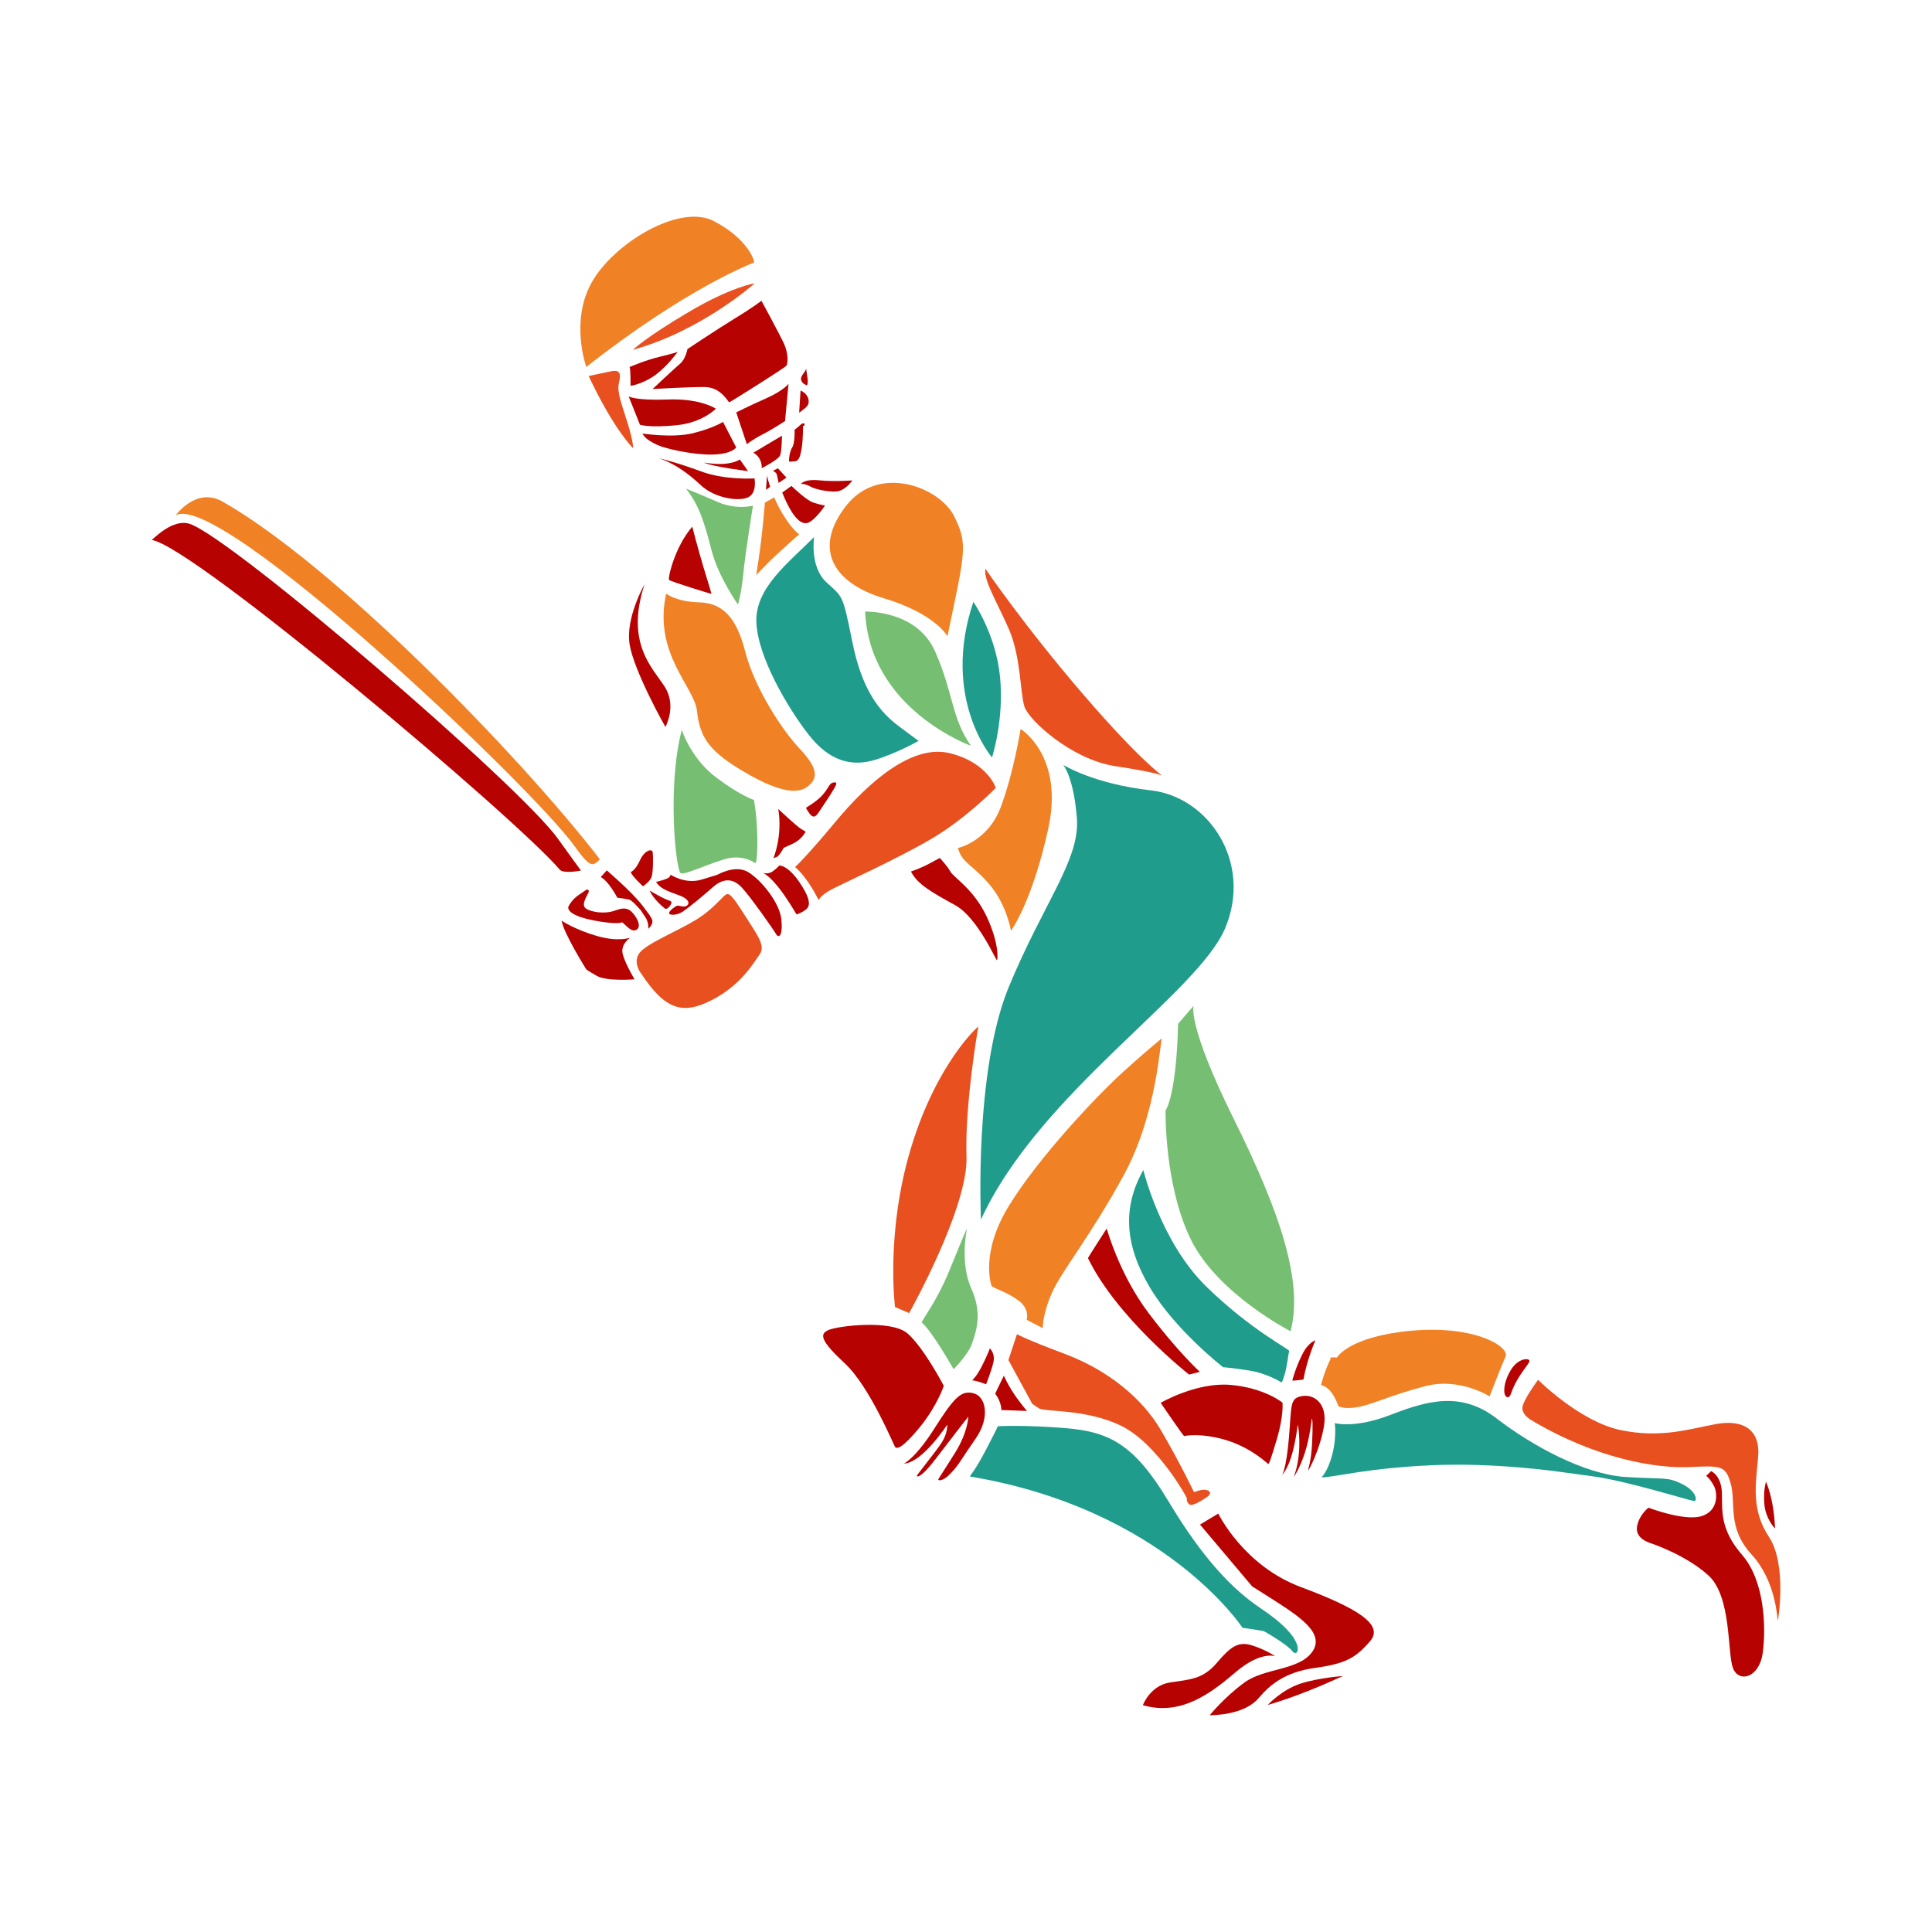 <?xml version="1.0" encoding="UTF-8"?>
<svg id="Layer_1" data-name="Layer 1" xmlns="http://www.w3.org/2000/svg" viewBox="0 0 500 500">
  <defs>
    <style>
      .cls-1 {
        fill: #e8501f;
      }

      .cls-1, .cls-2, .cls-3, .cls-4, .cls-5 {
        fill-rule: evenodd;
      }

      .cls-2 {
        fill: #76bf72;
      }

      .cls-3 {
        fill: #f18125;
      }

      .cls-4 {
        fill: #1f9c8b;
      }

      .cls-5 {
        fill: #b70202;
      }
    </style>
  </defs>
  <path class="cls-5" d="m205.63,111.24c.1-.06,1.14-.9,1.61-1.36.48-.46.96-.29.96-.29v.58s-.38.03-.38.03c0,0,.04,3.57-.36,5.9-.41,2.32-.73,3.25-1.93,3.31-1.22.06-1.31.2-1.34-.2-.03-.38.15-2.35.84-3.43.68-1.07.64-4.15.6-4.53h0Z"/>
  <path class="cls-5" d="m207.18,101.07s1.61.58,2.02,2.15c.42,1.57-.59,2.21-1.36,2.82-.77.64-1.02.76-1.02.76l.36-5.72Z"/>
  <path class="cls-5" d="m208.65,95.44s-.01.38.29,2.09c.3,1.74-.09,2.21-.09,2.21,0,0-1.18-.32-1.5-1.34-.32-1.01.83-1.77,1.29-2.96h0Z"/>
  <path class="cls-5" d="m190.54,106.73s3.12-1.6,7.71-3.63c4.57-2.03,5.82-3.77,5.82-3.77l-.9,9.64s-3.32,2.18-5.88,3.49c-2.57,1.31-4.01,2.5-4.01,2.5l-2.74-8.22Z"/>
  <path class="cls-5" d="m194.96,117.16l7.42-4.41s-.06,3.89-.46,5.05c-.41,1.16-4.79,3.37-4.79,3.37,0,0,.29-2.61-2.16-4.01h0Z"/>
  <path class="cls-5" d="m202.43,127.47l2.4-1.71s3.82,3.72,5.64,4.3c1.81.61,3.05.76,3.05.76,0,0-2.35,3.54-4.2,4.39-1.84.84-4.12-.96-6.88-7.73h0Z"/>
  <path class="cls-5" d="m200.01,121.86l1.31-.67,2.21,2.41-2.03,1.39s-.31-1.66-.48-2.24c-.18-.55-1-.9-1-.9h0Z"/>
  <path class="cls-5" d="m182.08,119.71s3.46.61,6.01.26c2.56-.35,3.37-1.07,3.37-1.07l2.14,3.02s-8.83-1.05-11.51-2.21h0Z"/>
  <path class="cls-5" d="m170.72,118.64s4.4,1.02,10.67,3.34c6.27,2.35,13.88,1.83,13.88,1.83,0,0,.8,4.09-1.99,5.03-2.77.96-8.57-.15-11.85-3.22-3.27-3.05-6.72-5.58-10.72-6.97h0Z"/>
  <path class="cls-5" d="m166.25,112.19s7.68,1.22,13.01-.06c5.34-1.31,7.86-2.94,7.86-2.94l3.4,6.59s-.99,1.74-6.17,1.86c-5.2.09-12.31-1.57-14.26-2.5-1.96-.93-3.19-1.71-3.83-2.96h0Z"/>
  <path class="cls-5" d="m162.69,102.58s1.69,1.13,10.15.81c8.47-.32,12.42,2.38,12.42,2.38,0,0-3.41,3.66-10.37,4.3-6.94.67-9.27-.15-9.27-.15l-2.93-7.35Z"/>
  <path class="cls-5" d="m162.92,95s3.99-1.77,7.93-2.7c3.94-.96,4.53-1.22,4.53-1.22,0,0-2.38,3.34-5.47,5.75-3.09,2.38-6.69,3.11-6.72,2.99-.03-.15.06-4.21-.26-4.82h0Z"/>
  <path class="cls-1" d="m152.34,97.32s3.35-.7,5.72-1.22c2.36-.52,2.72.55,2.13,2.96-.58,2.41.62,5.23,2.25,10.48,1.61,5.26,1.38,6.42,1.38,6.42,0,0-4.79-4.5-11.48-18.65h0Z"/>
  <path class="cls-1" d="m163.8,90.53s3.19-3.14,14.35-9.73c11.15-6.62,17.14-7.46,17.14-7.46,0,0-13.59,12.23-31.48,17.19h0Z"/>
  <path class="cls-5" d="m168.88,100.69s5.64-5.31,7.12-6.56c1.48-1.25,1.9-3.78,1.9-3.78,0,0,7.15-4.79,12.26-7.93,5.11-3.11,6.9-4.59,6.9-4.59,0,0,4.63,8.51,5.84,11.12,1.19,2.61,1,5.14.65,5.66-.35.55-14.56,9.47-14.82,9.5-.26.03-2.09-3.95-6.4-3.95-4.3-.03-13.43.52-13.43.52h0Z"/>
  <path class="cls-3" d="m151.73,94.97s-4.24-11.76,1.38-21.84c5.61-10.08,22.7-20.56,31.64-15.91,8.95,4.65,10.8,10.69,10.34,10.77-.45.09-17.79,6.85-43.36,26.98h0Z"/>
  <path class="cls-5" d="m207.3,125.29c-.03-.12.87-1.36,4.69-.99,3.82.41,8.6.03,8.6.03,0,0-1.76,2.61-4.01,2.85-2.24.23-5.76-.64-6.66-1.16-.92-.52-2.03-.9-2.61-.73h0Z"/>
  <path class="cls-2" d="m177.5,126.45s3.32,1.31,8.25,3.46c4.92,2.12,9.11.96,9.11.96,0,0-1.95,12.11-2.48,17.51-.54,5.43-1.39,8.07-1.39,8.07,0,0-5.04-7.06-6.82-13.94-1.77-6.88-3.15-11.7-6.65-16.06h0Z"/>
  <path class="cls-3" d="m200.36,128.72c.57,1.31,1.26,2.76,2.11,4.15,2.77,4.62,4.46,5.4,4.36,5.43-.1.03-5.85,5.14-8.15,7.46-2.3,2.35-2.98,3.05-2.98,3.05,0,0,1.02-5.9,1.71-12.78.22-2.12.39-4.15.55-5.95.76-.44,1.77-1.02,2.4-1.36h0Z"/>
  <path class="cls-5" d="m198.51,123.05s.23,1.22.81,2.94c-.35.26-.74.52-1.09.78.18-2.26.28-3.72.28-3.72h0Z"/>
  <path class="cls-3" d="m245.2,164.67s-3.06-5.81-16.48-9.85c-13.4-4.04-18.31-13.04-9.69-23.99,8.61-10.92,24.22-4.62,27.88,2.73,3.66,7.35,2.88,9.09-1.71,31.1h0Z"/>
  <path class="cls-4" d="m251.91,155.76s5.84,8.36,6.91,19.51c1.06,11.15-2.09,20.76-2.09,20.76,0,0-13.23-15.33-4.82-40.28h0Z"/>
  <path class="cls-2" d="m223.9,158.25c-.17.09,13.29-.58,18.12,10.37,4.82,10.95,4.12,16.96,9.25,24.39,0,0-26.31-9.44-27.37-34.76h0Z"/>
  <path class="cls-1" d="m255.01,147.19s10.09,14.84,25.48,32.7c15.36,17.83,20.39,20.73,20.1,20.76-.23,0-.81-.67-12.02-2.38-11.21-1.71-22.3-11.85-23.44-15.39-1.13-3.52-.9-12.81-4.01-20.01-3.11-7.17-6.59-12.57-6.11-15.68h0Z"/>
  <path class="cls-3" d="m247.89,219.47s7.72-1.6,11.11-10.6c3.38-9.03,5.13-20.21,5.13-20.21,0,0,11.35,6.88,7.14,25.9-4.18,18.99-9.64,26.34-9.64,26.34,0,0-1.02-6.65-5.5-11.93-4.49-5.31-7.06-5.46-8.23-9.5h0Z"/>
  <path class="cls-5" d="m235.76,225.54s2.48-.81,4.72-2.03c2.24-1.19,2.73-1.48,2.73-1.48,0,0,2,2.12,2.77,3.57.76,1.42,6.01,4.5,9.32,11.5,3.32,7.01,2.95,11.37,2.69,11.37-.26.06-5.01-11.02-10.79-14.21s-9.74-5.31-11.44-8.71h0Z"/>
  <path class="cls-1" d="m235.29,339.83l-3.66-1.57s-2.5-19.34,4.17-41.3c6.66-21.96,17.55-31.66,17.41-31.25-.15.41-3.54,20.39-3.08,33.63.45,13.24-14.84,40.48-14.84,40.48h0Z"/>
  <path class="cls-2" d="m238.53,342.27c.09-.7,3.86-5.4,7.12-13.36,3.24-7.96,4.67-11.32,4.6-10.92-.09.46-1.86,8.89,1.14,15.51,3.01,6.62,1.12,11.38.16,14.23-.96,2.85-4.76,6.62-4.76,6.62,0,0-5.73-10.11-8.26-12.08h0Z"/>
  <path class="cls-3" d="m256.64,332.86s-3.19-8.31,4.46-20.79c7.67-12.49,22.77-28.58,30.09-35.14,7.35-6.62,10.13-8.66,9.58-8.31-.58.4-1.16,19.4-9.93,35.49-8.8,16.09-16,24.69-18.53,30.32-2.55,5.69-2.44,9.29-2.44,9.29l-4.18-2.15s.93-2.67-2.03-4.94c-2.96-2.21-5.75-2.91-7.01-3.78h0Z"/>
  <path class="cls-5" d="m281.57,325.6c0-.18,4.85-7.67,4.85-7.67,0,0,3.19,11.73,10.71,21.72,7.49,9.99,13.39,15.39,13.39,15.39l-2.79.7s-18.65-14.64-26.17-30.15h0Z"/>
  <path class="cls-4" d="m295.89,302.78s4.42,18.47,16.2,30.09c11.85,11.56,21.78,16.32,21.55,16.79-.17.4-.52,3.77-1.13,5.92-.61,2.09-.84,2.21-.84,2.21,0,0-3.77-2.44-8.65-3.14-4.88-.75-6.47-.81-6.47-.81,0,0-12.37-9.58-18.91-20.56-6.56-10.98-7.23-20.74-1.74-30.49h0Z"/>
  <path class="cls-5" d="m337.33,357.02s-2.88.41-2.88.23c.03-.17.87-3.31,2.5-6.56,1.57-3.31,3.49-3.83,3.49-3.83,0,0-2.18,4.88-3.11,10.16h0Z"/>
  <path class="cls-5" d="m331.78,381.77s1.11-1.51,1.8-9.76c.7-8.31.18-10.1,3.25-10.68,3.08-.64,6.82,1.74,5.81,7.78-1.05,6.1-3.95,11.5-4.09,11.44-.15,0,.79-2.15,1.02-7.03.23-4.82.09-6.56-.06-6.33-.12.23-.41,4.47-1.86,8.95-1.48,4.41-2.85,6.1-2.85,6.1,0,0,1.1-2.5,1.39-6.51.29-4.07-.29-7.09-.35-6.97-.06.12-.93,9.58-4.07,13.01h0Z"/>
  <path class="cls-5" d="m300.39,363.06c.15-.12,9.32-5.4,18.06-4.65,8.71.76,13.47,4.53,13.47,4.65,0,.18.29,3.31-1.39,9.12-1.72,5.75-2.12,6.8-2.33,6.68-.2-.06-4.09-4.01-10.68-6.1-6.59-2.03-10.89-1.16-11.07-1.1-.15.06-6.07-8.6-6.07-8.6h0Z"/>
  <path class="cls-5" d="m251.64,357.26c0-.23.95-.7,2.5-3.77,1.56-3.08,2.02-4.53,2.02-4.53,0,0,1.47,1.28.93,3.6-.52,2.27-1.89,5.69-1.89,5.69,0,0-2.66-1.04-3.56-.99h0Z"/>
  <path class="cls-5" d="m257.56,360.68c.12-.35,2.24-4.65,2.24-4.65,0,0,1.19,2.79,3.43,5.87,2.24,3.02,2.58,3.25,2.58,3.25l-6.65-.23s.04-2.09-1.6-4.24h0Z"/>
  <path class="cls-5" d="m233.96,378.75s2.93-1.28,7.94-9.18c5-7.9,6.88-9.82,10.03-9,3.15.76,4.43,6.1.65,11.62-3.78,5.4-4.24,6.68-6.43,9-2.21,2.38-3.41,1.97-3.34,1.69.09-.23,1.17-1.8,4.44-7.03,3.27-5.28,3.35-9.23,3.35-9.23,0,0-4.55,5.81-8.48,10.98-3.93,5.17-4.87,4.59-4.85,4.36.01-.29,4.75-6.04,6.42-8.59,1.67-2.61,1.44-4.65,1.44-4.65,0,0-6.42,9.87-11.18,10.05h0Z"/>
  <path class="cls-5" d="m244.25,358.65s-1.6,5-6.14,10.63c-4.56,5.58-6.05,5.81-6.47,5.17-.41-.58-6.54-15.57-12.95-21.55-6.42-5.98-6.68-7.67-4.23-8.71,2.46-1.05,16.13-2.73,20.37.87,4.24,3.66,9.42,13.59,9.42,13.59h0Z"/>
  <path class="cls-4" d="m253.87,315.61s-1.81-38.22,7.17-60.11c9.03-21.85,18.47-32.98,17.66-43.69-.81-10.69-3.54-13.85-3.54-13.85,0,0,7.84,4.91,22.71,6.59,14.87,1.68,26.34,18.53,19.23,35.6-7.14,17.03-48.12,42.59-63.22,75.46h0Z"/>
  <path class="cls-5" d="m197.46,225.92s1.32.38,2.42-.35c1.1-.76,1.8-1.57,1.8-1.57,0,0,2.14-.23,5.3,4.44,3.15,4.7,2.5,6.1,1.74,6.82-.77.73-2.43,1.39-2.56,1.39s-4.91-8.86-8.71-10.75h0Z"/>
  <path class="cls-5" d="m201.43,209.37s4.69,4.44,5.87,5.14c1.18.7,1.19.73,1.19.73,0,0-.93,1.97-3.2,3.05-2.28,1.05-2.47,1.13-2.47,1.13,0,0-1.09,2.09-1.83,2.38-.76.29-.83.29-.83.29,0,0,2.41-5.61,1.26-12.72h0Z"/>
  <path class="cls-5" d="m208.58,209.07c.04-.09,2.96-1.68,4.5-3.57,1.54-1.86,1.57-2.82,2.61-2.99,1.06-.17.89.32.13,1.66-.76,1.34-2.82,4.38-3.92,6.04-1.1,1.69-1.84,1.57-3.32-1.13h0Z"/>
  <path class="cls-2" d="m176.46,188.8c-.07.26,2.57,7.7,8.87,12.4,6.3,4.73,9.79,5.84,9.79,5.84,0,0,.68,3.49.84,8.36.16,4.91-.15,7.9-.44,7.96-.3.06-3.09-2.61-8.52-.84-5.42,1.74-9.57,3.83-10.8,3.49-1.22-.38-3.66-22.07.26-37.2h0Z"/>
  <path class="cls-5" d="m166.8,151.22s-4.97,8.68-3.86,15.54c1.09,6.85,9.29,21.55,9.31,21.37,0-.2,2.95-5.4-.22-10.4-3.17-4.97-10.22-11.21-5.23-26.51h0Z"/>
  <path class="cls-3" d="m172.42,153.64s2.5,2.06,8.39,2.24c5.89.14,9.69,3.46,12.05,12.75,2.38,9.29,9.45,20.18,13.92,24.94,4.49,4.79,5.47,7.64,2.06,10.11-3.43,2.47-9.96,0-17.89-4.91-7.93-4.91-9.9-8.56-10.57-14.78-.67-6.24-11.41-14.9-7.97-30.35h0Z"/>
  <path class="cls-4" d="m210.7,138.94s-1.21,7.67,3.13,11.71c4.34,4.01,4.21,2.93,6.74,15.42,2.5,12.49,6.99,18.09,12.11,21.93,5.14,3.81,5.04,3.75,5.04,3.75,0,0-5.67,3.22-11.41,4.94-5.74,1.69-11.53.52-17.06-6.59-5.52-7.09-13.14-20.13-13.5-29.04-.36-8.92,8.26-15.33,14.96-22.1h0Z"/>
  <path class="cls-5" d="m179.16,136.3s1.35,5.31,2.89,10.45c1.55,5.11,2.12,6.88,2.03,6.94-.09.03-10.53-3.19-10.92-3.6-.39-.43,1.47-8.54,6-13.79h0Z"/>
  <path class="cls-1" d="m260.98,351.97l2.21-6.68s2.03,1.22,12.72,5.23c10.66,4.07,19.57,11.15,24.51,19.57,4.97,8.48,8.59,16.09,8.59,16.09,0,0,2.03-.87,3.19-.58,1.16.29,1.31,1.04.21,1.8-1.1.76-3.8,2.5-4.56,1.97-.7-.52-.79-1.34-.7-1.63.06-.23-7.67-14.11-16.9-18.7-9.27-4.53-19.75-3.54-21.41-4.59-1.65-1.1-1.62-1.04-1.77-1.28-.18-.29-6.1-11.21-6.1-11.21h0Z"/>
  <path class="cls-4" d="m251.02,382.12c.15-.52,1.13-1.16,4.11-6.85,2.96-5.69,3.12-6.16,3.12-6.16,0,0,6.68-.41,17.86.52,11.18.99,17.54,4.3,26.34,18.99,8.83,14.7,16.38,22.6,23.78,27.59,7.4,4.94,9.03,8.07,9.5,9.58.46,1.57-.29,2.85-1.45,1.34-1.13-1.45-6.85-4.88-7.2-4.99-.35-.12-5.52-.87-5.52-.87,0,0-20.1-30.73-70.54-39.15h0Z"/>
  <path class="cls-5" d="m295.77,441.3s1.86-5.05,6.97-5.87c5.14-.81,8.48-.75,12.14-5.05,3.66-4.3,5.61-5.69,9.23-4.53,3.6,1.16,5.93,2.79,5.93,2.79,0,0-3.75-1.45-10.34,4.18-6.62,5.69-14.29,11.27-23.93,8.48h0Z"/>
  <path class="cls-5" d="m328.1,441.24s3.54-3.89,8.45-5.52c4.91-1.57,11.18-1.97,11.01-1.97s-9.61,4.65-19.46,7.49h0Z"/>
  <path class="cls-5" d="m313.05,443.92s3.77-4.65,8.92-8.42c5.11-3.83,13.97-3.14,17.51-7.84,3.54-4.7-2.7-8.95-8.97-13.01-6.33-4.06-6.42-4.06-6.42-4.06l-13.53-16.03,4.73-2.85s6.53,13.53,21.46,19.05c14.9,5.58,21.52,9.81,17.77,14.05-3.75,4.3-6.3,5.75-14.23,6.85-7.93,1.1-11.76,4.53-14.52,7.78-2.76,3.25-8.1,4.41-12.72,4.47h0Z"/>
  <path class="cls-3" d="m341.89,358.48c-.03-.06.52-2.21,1.48-4.59.93-2.38,1.13-2.03.9-2.38-.23-.35,1.74-.18,1.74-.18,0,0,3.02-5.52,19.57-6.97,16.5-1.39,25.21,4.3,24.05,6.74-1.13,2.5-4.12,10.28-4.12,10.28,0,0-7.76-4.94-16.53-2.67-8.8,2.26-13.47,4.65-17.37,5.4-3.89.76-5.25-.23-5.25-.23,0,0-1.51-4.88-4.47-5.4h0Z"/>
  <path class="cls-5" d="m391.14,360.39s-.46,1.68-1.28,1.1c-.87-.58-.87-3.43.99-6.68,1.86-3.31,4.79-3.43,4.97-2.67.15.81-2.94,3.43-4.68,8.25h0Z"/>
  <path class="cls-1" d="m396.4,367.6s-2.47-1.33-2.41-3.25c.06-1.86,4.07-7.26,4.07-7.26,0,0,10.68,10.74,21.32,13.01,10.6,2.21,18.06-.35,24.8-1.57,6.8-1.22,11.44,1.34,10.83,8.48-.61,7.14-1.89,13.65,2.82,20.79,4.7,7.09,2.35,21.9,2.24,21.55-.12-.29-.38-10.1-6.74-17.02-6.36-6.91-4.04-13.13-5.37-18.18-1.34-5.05-2.67-4.82-10.92-4.47-8.28.35-23.72-2.03-40.63-12.08h0Z"/>
  <path class="cls-5" d="m459.39,395.53c-.18,0-2.56-2.73-2.79-6.45-.29-3.77.52-5.75.46-5.63-.06.12,1.92,3.72,2.33,12.08h0Z"/>
  <path class="cls-5" d="m426.98,399.31c-.29-.12-3.89-1.22-3.31-4.3.58-3.08,2.96-4.82,2.96-4.82,0,0,8.89,3.43,13.47,2.26,4.59-1.22,4.47-5.92,3.49-7.84-.99-1.92-2.03-2.67-2.03-2.67l1.28-1.22s2.67,1.1,2.79,5.69c.12,4.59-.55,9.35,5.25,16.03,5.81,6.68,6.22,18.7,5.31,25.32-.87,6.56-6.27,7.84-7.72,3.89-1.45-3.95-.35-18.41-6.27-23.87-5.92-5.46-15.22-8.48-15.22-8.48h0Z"/>
  <path class="cls-4" d="m342.04,382.35c-.03-.12,1.54-1.34,2.76-5.92,1.16-4.53.64-8.13.64-8.13,0,0,5.11,1.51,14.64-2.21,9.55-3.72,18.24-5.98,27.3,1.05,9.06,6.97,22.62,14.4,33.28,15.1,10.69.64,10.75-.06,14.61,1.8,3.83,1.86,4.09,4.47,3.14,4.42-.96-.06-17.71-5.29-26.19-6.39l-8.51-1.16s-17.11-2.5-33.54-1.69c-16.44.76-24.08,2.96-28.11,3.14h0Z"/>
  <path class="cls-5" d="m168.12,230.48s2.89,1.71,4.17,2.23c1.28.49,1.31.55,1.31.55,0,0,.42.18-.06.93-.48.78-1.13,1.22-1.48.93-.37-.29-3.01-2.47-3.94-4.65h0Z"/>
  <path class="cls-5" d="m163.23,225.69s1.23-.43,2.38-3.02c1.14-2.59,3.19-3.2,3.32-2.06.13,1.16.12,5.05-.29,6.3-.42,1.25-2.22,2.47-2.22,2.47,0,0-2.79-2.52-3.19-3.69h0Z"/>
  <path class="cls-5" d="m155.47,226.99l1.56-1.74s6.42,5.49,9.15,9c2.74,3.52,2.8,3.86,2.6,4.67-.22.81-1.02,1.45-1.02,1.45,0,0,.22-1.57-.77-3.05-.99-1.45-.96-1.42-1.01-1.54-.06-.12-2.43-2.91-3.25-2.99-.83-.09-.96-.18-.96-.18l-2.02-.29s-2.14-4.18-4.27-5.34h0Z"/>
  <path class="cls-5" d="m147.07,234.72s.74-1.8,2.73-3.13c1.99-1.36,2-1.36,2-1.36,0,0,.87-.09.49.78-.38.9-1.93,3.08-.74,4.04,1.19.96,4.91,1.63,7.67.58,2.77-1.05,3.85-.38,5.08,1.34,1.22,1.71,1.31,3.05.55,3.57-.76.52-1.51.26-2.64-.78-1.13-1.05-1.12-1.05-1.25-1.05s-.65.46-4.39-.03c-3.73-.46-9.73-1.74-9.51-3.95h0Z"/>
  <path class="cls-5" d="m145.35,238.23c0,.09,3.31,2.29,9.05,3.98,5.74,1.67,8.67.43,8.62.49-.03.09-2.31,1.58-1.92,3.9.41,2.33,3.12,6.85,3.12,6.85,0,0-7.13.58-9.72-.87-2.58-1.45-2.79-1.74-2.79-1.74,0,0-5.82-9.22-6.38-12.62h0Z"/>
  <path class="cls-2" d="m304.89,264.96l4.01-4.65s-1.74,4.76,10.4,29.27c12.17,24.51,18.01,42.28,14.7,54.95,0,0-19.11-9.76-25.93-23.99-6.82-14.17-6.42-33.17-6.42-33.17,0,0,2.76-3.49,3.25-22.42h0Z"/>
  <path class="cls-5" d="m39.25,139.73c.18.06,5.34-5.66,9.86-4.15,11.19,3.78,85.47,67.7,95.31,81.52,3.34,4.7,5.94,8.19,5.94,8.19,0,0-4.53.93-5.5-.23-11.12-13.15-94.97-83.93-105.61-85.32h0Z"/>
  <path class="cls-3" d="m45.47,133.36s5.29-7.4,12.08-3.57c29,16.44,76.61,65.37,97.49,92.32.01.03.03.03.03.06.09.09.13.14.13.14,0,0-.25.67-1.42,1.25-1.17.58-2.89-1.51-5.02-4.5-11.07-15.48-91.9-92.21-103.29-85.7h0Z"/>
  <path class="cls-1" d="m165.89,251.9s-2.25-2.79-.38-5.29c1.87-2.44,9.55-5.5,14.54-8.52,4.98-3.05,7-6.36,8.06-6.68,1.06-.32,2.69,2.44,5.72,7.14,3.05,4.73,4.14,6.61,2.64,8.64-1.48,2.03-4.65,7.72-12.23,11.62-7.57,3.89-12.11,2.55-18.35-6.91h0Z"/>
  <path class="cls-5" d="m169.78,228.24s3.03-.7,3.43-1.25c.41-.52.31-.64.31-.64,0,0,3.72,2.55,7.97,1.31,4.25-1.25,4.31-1.34,4.31-1.34,0,0,4.43-2.58,7.74-.67,3.31,1.92,8.26,7.93,8.68,12.31.41,4.41-.7,4.97-1.41,3.72-.7-1.22-6.71-9.76-8.86-12.02-2.14-2.27-4.59-2.55-7.39-.12-2.8,2.47-6.19,5.26-7.76,6.33-1.57,1.07-3.59,1.07-3.64.46-.06-.61,1.71-1.86,2.15-1.95.45-.06,1.76.55,2.5-.03.74-.58.41-1.68-1.8-2.55-2.22-.9-4.98-1.48-6.23-3.57h0Z"/>
  <path class="cls-1" d="m205.76,224.38s2.36-1.97,10.64-11.91c8.29-9.96,19.6-19.98,29.43-17.54,9.82,2.44,11.88,8.97,11.88,8.97,0,0-7.38,7.64-16.26,12.95-8.89,5.34-24.42,12.26-26.82,13.65-2.41,1.42-2.77,2.47-2.77,2.47,0,0-2.63-5.63-6.1-8.59h0Z"/>
</svg>